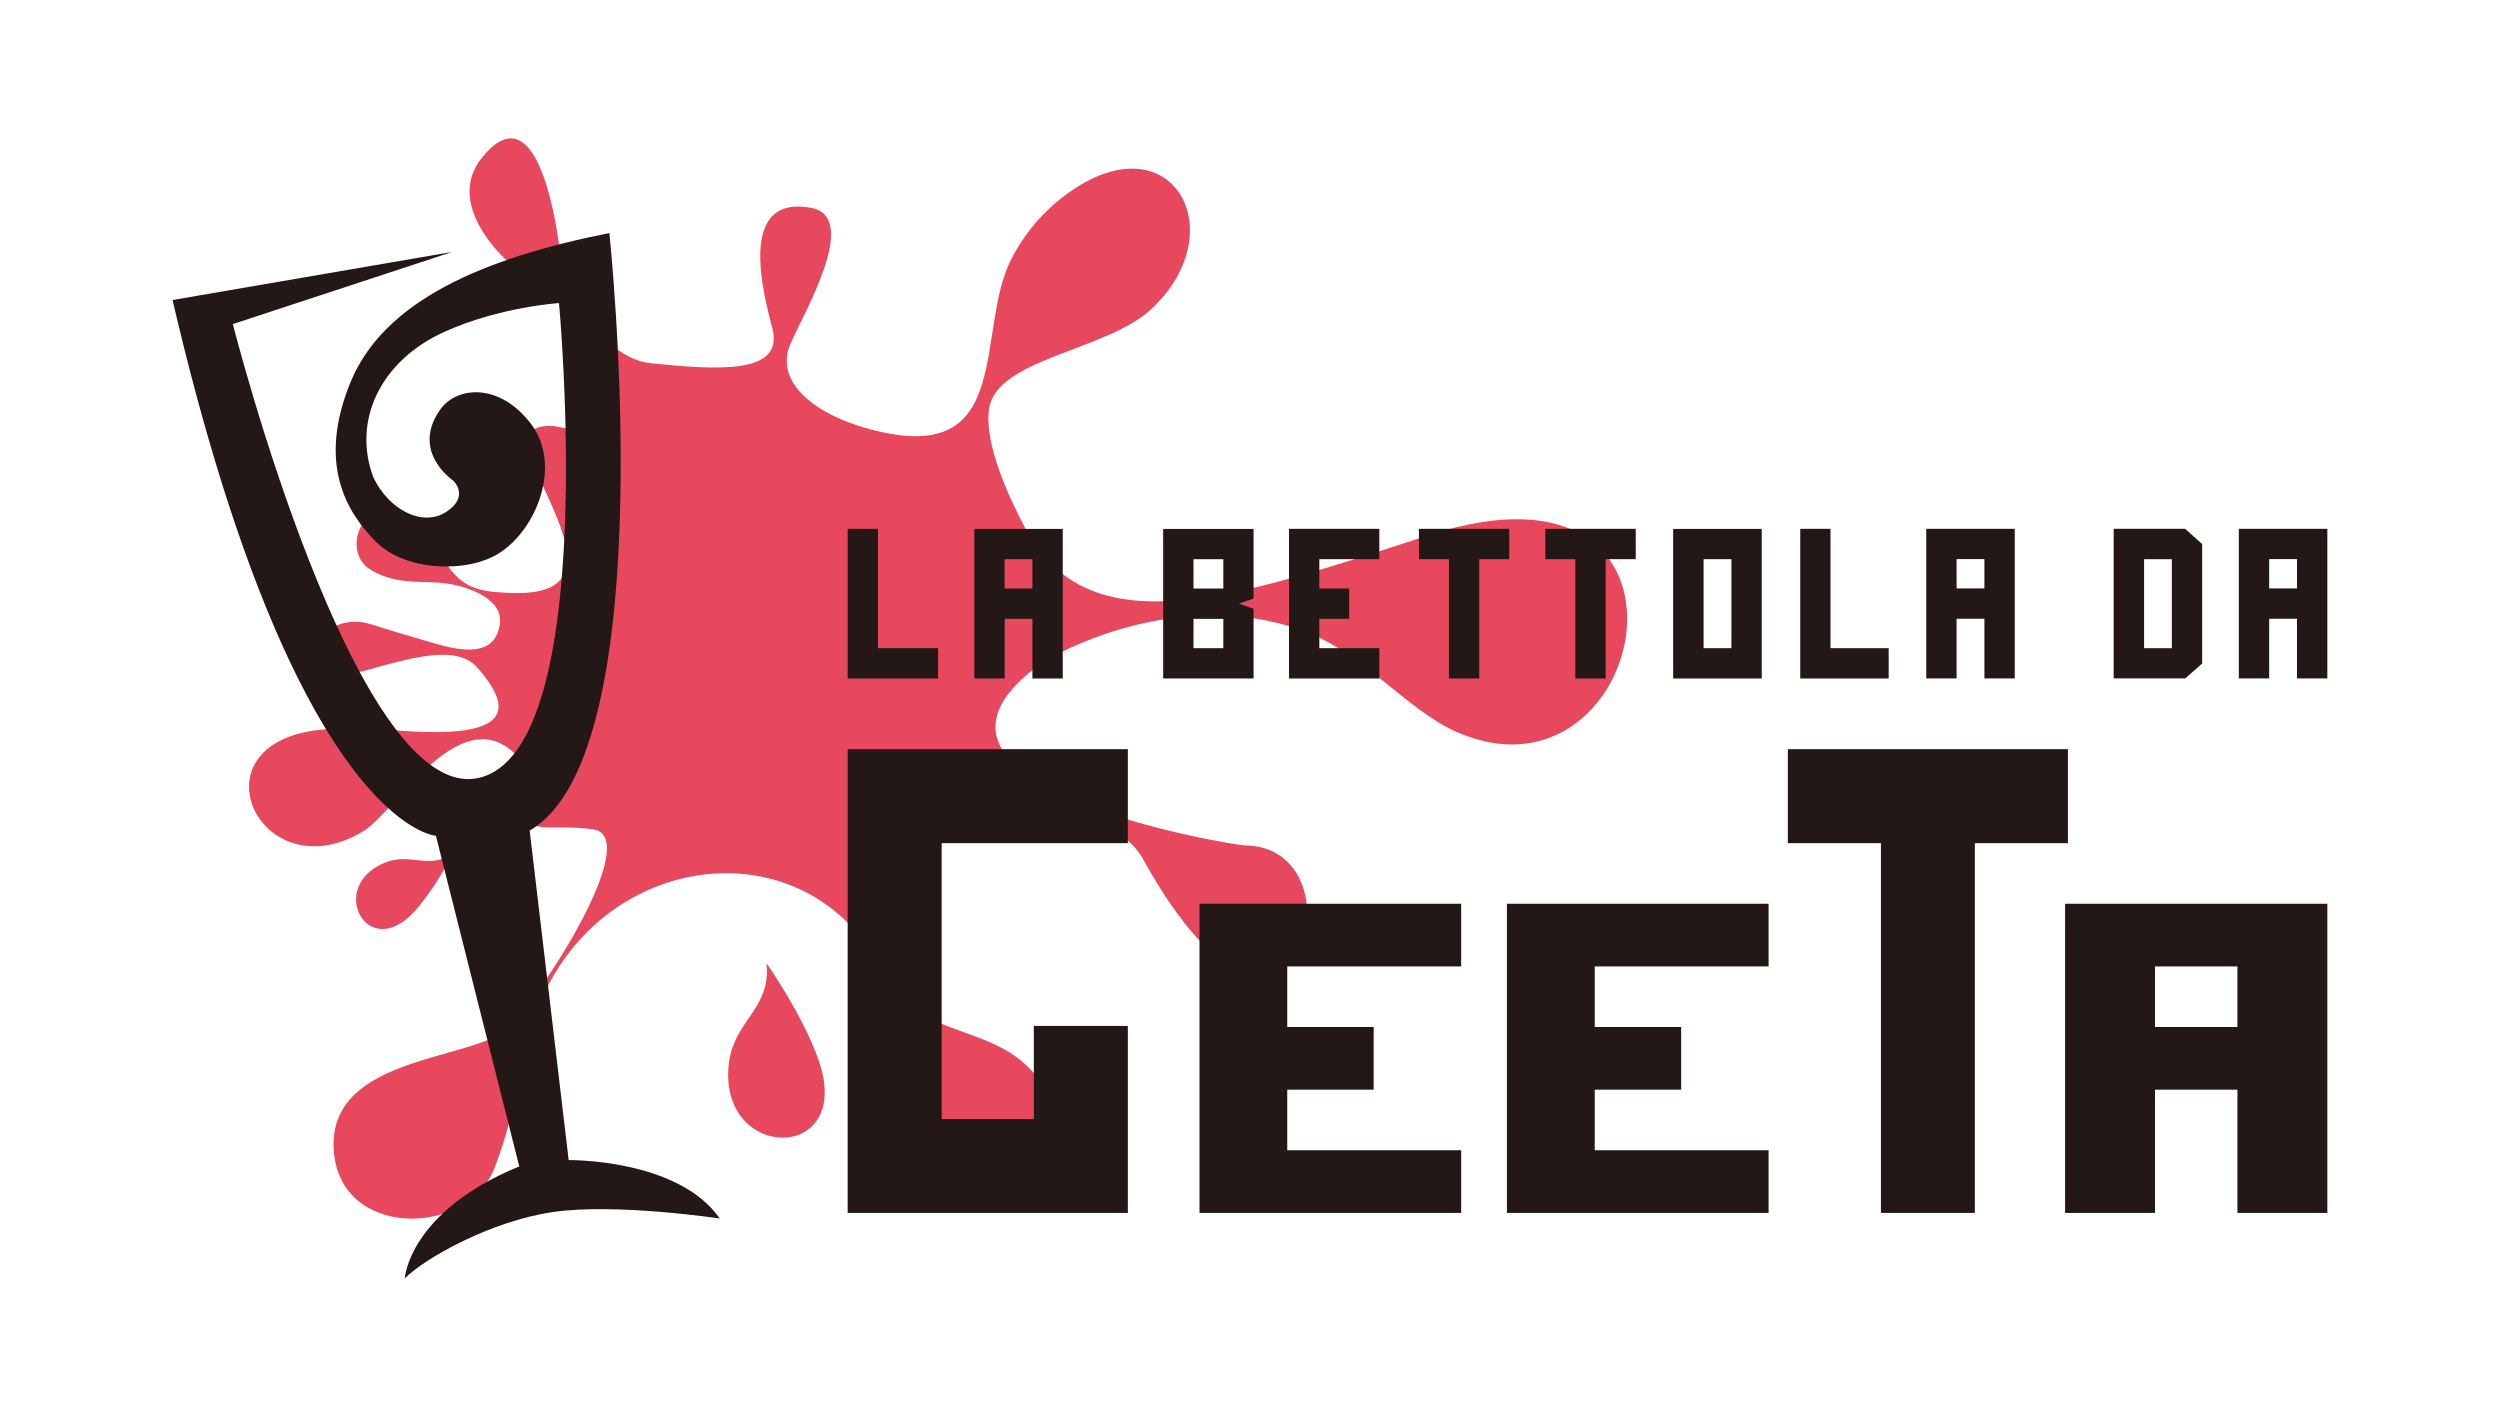 <?xml version="1.0" encoding="UTF-8"?><svg id="a" xmlns="http://www.w3.org/2000/svg" width="300" height="170" viewBox="0 0 300 170"><path d="M54.35,102.43s-2.13,4.22-4.64,6.97c-5.67,6.19-10.53-3.12-3.47-5.9,3.09-1.22,5.17,.91,8.1-1.07h0Zm53.96,21.72c1.63,8.91,.09,19.04,10.77,15.91,8.01-2.35,8.36-7.99,4.29-12.02-5.44-5.39-14.14-3.54-17.16-11.8-5.83-15.91,5.35-19.63,15.19-19.81,5.86-.11,13.51,2.19,15.92,6.94,17.8,31.94,27.07-1.86,11.96-1.93-1.09,0-45.56-7.1-23.88-22.14,.93-.56,15.62-9.12,30.9-3.64,7.16,2.57,12.48,9.51,18.44,12.15,23.27,10.3,32.46-35.34-3.45-23.54-23.71,7.79-40.69,13.31-48.24-.85-2-3.76-4.98-10.18-4.36-14.36,.88-6.06,14.07-6.95,19.44-11.95,10.42-9.67,1.92-23.86-11.28-12.91-2.05,1.7-4.08,4.06-5.55,7-4.25,8.51,.28,24.19-15.58,20.63-8.23-1.85-12.8-6.12-10.88-10.55,1.64-3.77,8.41-15.21,2.53-16.33-9.96-1.88-4.88,13.13-4.58,14.96,.79,4.89-6.37,4.53-14.66,3.68-6.02-.62-10.25-8.99-11.06-14.38-.47-3.12-2.74-18.2-9.17-10.38-4.96,6.03,3.08,13.57,8.18,16.43,7.09,3.96,9.64,17.71,1.92,16.17-1.21-.24-1.93-.49-3.23-.19-.24,.05-.45,.14-.63,.24-4.27,2.6,12.29,19.64-2,19.69-.93,0-1.92-.05-2.96-.15-5.27-.53-5.56-4.01-8.24-7.56-1.19-1.58-2.59-2.53-4.72-2.29-3.16,.32-4.52,4.51-2.43,6.66,.46,.47,1.23,.89,2.11,1.24,3.1,1.21,5.95,.41,9.06,1.21,.38,.09,.76,.21,1.13,.34,2.19,.76,4.14,2.1,3.9,4.16-.61,5.1-6.71,2.72-9.84,1.84-2.87-.8-5.52-1.72-6.27-1.88-2.62-.56-6.35,.73-4.92,4.08,1.35,3.16,4.46,1.72,7.24,.98,.55-.15,1.11-.29,1.68-.43,3.48-.85,7.18-1.44,9.17,.49,8.48,9.27-4.48,8.25-12.06,7.58-2.1-.09-4.3-.09-6.36,.11-16.05,1.53-7.4,19.77,5.04,12.15,3.92-2.4,12.18-17,19.06-8.2-1.57,10.25,1.87,7.05,8.45,8.02,5.62,.82-4.44,17.48-10.11,23.85-4.4,3.93-21.42,3.29-21.04,14.31,.38,11.03,16.11,10.9,19.32,2.46,3.2-8.44,2.79-13.02,4.14-15.94,6.62-24.86,39.95-26.88,44.84-.04h0Zm-16.33-8.57s4.29,6.09,6.24,11.6c4.4,12.45-12.13,12.31-10.76,.44,.6-5.19,5.1-6.51,4.52-12.05Z" fill="#e8485e"/><path d="M20.72,36l33.55-5.77-26.33,8.66s14.61,57.55,29.4,54.48c14.8-3.07,9.74-57,9.74-57,0,0-7.09,.45-13.71,3.43-7.79,3.5-11.11,10.77-8.56,17.5,1.85,3.86,5.88,6,8.75,4.12,2.87-1.88,.81-3.76,.81-3.76,0,0-5.15-3.46-1.53-8.53,1.98-2.78,7.09-3.23,10.86,1.71,3.77,4.93,.72,12.65-3.77,15.52-3.85,2.47-11.27,2.2-14.81-1.34-3.55-3.55-7.07-9.42-3.04-19.2,4.04-9.78,16.06-14.89,31.04-17.85,0,0,6.69,62.33-9.56,71.7l4.68,39.54s13.13-.18,18.13,7.01c0,0-12.5-1.87-19.99-.78-7.5,1.09-15.39,5.54-17.81,7.97,0,0,.46-7.97,13.74-13.44l-10-39.67s-16.87-1.09-31.6-64.28Z" fill="#231815"/><g><polygon points="101.72 89.9 101.72 101.18 101.72 134.28 101.72 145.55 113 145.55 124.06 145.55 135.34 145.55 135.34 145.55 135.34 134.28 135.34 134.28 135.34 123.11 124.06 123.11 124.06 134.28 113 134.28 113 101.18 135.34 101.18 135.34 89.9 113 89.9 101.72 89.9" fill="#231815"/><path d="M258.6,108.45h-10.79v37.1h10.79v-14.79h9.89v14.79h10.79v-37.1h-20.68Zm9.89,14.79h-9.89v-7.27h9.89v7.27Z" fill="#231815"/><polygon points="143.94 108.45 143.94 115.97 143.94 138.03 143.94 145.55 154.47 145.55 175.34 145.55 175.34 138.03 154.47 138.03 154.47 130.76 164.84 130.76 164.84 123.24 154.47 123.24 154.47 115.97 175.34 115.97 175.34 108.45 154.47 108.45 143.94 108.45" fill="#231815"/><polygon points="180.83 108.45 180.83 115.97 180.83 138.03 180.83 145.55 191.37 145.55 212.23 145.55 212.23 138.03 191.37 138.03 191.37 130.76 201.74 130.76 201.74 123.24 191.37 123.24 191.37 115.97 212.23 115.97 212.23 108.45 191.37 108.45 180.83 108.45" fill="#231815"/><polygon points="225.71 89.9 214.54 89.9 214.54 101.18 225.71 101.18 225.71 145.55 236.98 145.55 236.98 101.18 248.15 101.18 248.15 89.9 236.98 89.9 225.71 89.9" fill="#231815"/><g><polygon points="112.57 81.42 112.57 77.78 105.36 77.78 105.36 63.46 101.72 63.46 101.72 77.78 101.72 81.42 105.36 81.42 112.57 81.42" fill="#231815"/><polygon points="173.87 81.42 177.51 81.42 177.51 67.1 181.11 67.1 181.11 63.46 177.51 63.46 173.87 63.46 170.27 63.46 170.27 67.1 173.87 67.1 173.87 81.42" fill="#231815"/><polygon points="189.04 63.46 185.44 63.46 185.44 67.1 189.04 67.1 189.04 81.42 192.68 81.42 192.68 67.1 196.29 67.1 196.29 63.46 192.68 63.46 189.04 63.46" fill="#231815"/><polygon points="165.52 81.42 165.52 77.78 158.32 77.78 158.32 74.26 161.9 74.26 161.9 70.62 158.32 70.62 158.32 67.1 165.52 67.1 165.52 63.46 158.32 63.46 154.68 63.46 154.68 67.1 154.68 77.78 154.68 81.42 158.32 81.42 165.52 81.42" fill="#231815"/><path d="M150.43,81.42v-8.36l-1.76-.62,1.76-.62v-8.35h-10.85v17.95h10.85Zm-3.63-14.32v3.52h-3.58v-3.52h3.58Zm-3.58,10.68v-3.52h3.58v3.52h-3.58Z" fill="#231815"/><path d="M120.55,74.26h3.34v7.16h3.64v-17.95h-10.61v17.95h3.64v-7.16Zm3.34-7.16v3.52h-3.34v-3.52h3.34Z" fill="#231815"/><path d="M207.77,81.42h3.64v-17.95h-10.63v17.95h6.98Zm-3.34-14.32h3.34v10.68h-3.34v-10.68Z" fill="#231815"/><path d="M262.22,81.42l2.04-1.8v-14.33l-2.04-1.83h-8.58v17.95h8.58Zm-4.93-14.32h3.33v10.68h-3.33v-10.68Z" fill="#231815"/><polygon points="226.64 81.42 226.64 77.78 219.66 77.78 219.66 63.46 216.03 63.46 216.03 77.78 216.03 81.42 219.66 81.42 226.64 81.42" fill="#231815"/><path d="M234.79,63.46h-3.64v17.95h3.64v-7.16h3.34v7.16h3.64v-17.95h-6.98Zm3.34,7.15h-3.34v-3.52h3.34v3.52Z" fill="#231815"/><path d="M275.64,63.46h-6.98v17.95h3.64v-7.16h3.34v7.16h3.64v-17.95h-3.64Zm0,7.15h-3.34v-3.52h3.34v3.52Z" fill="#231815"/></g></g></svg>